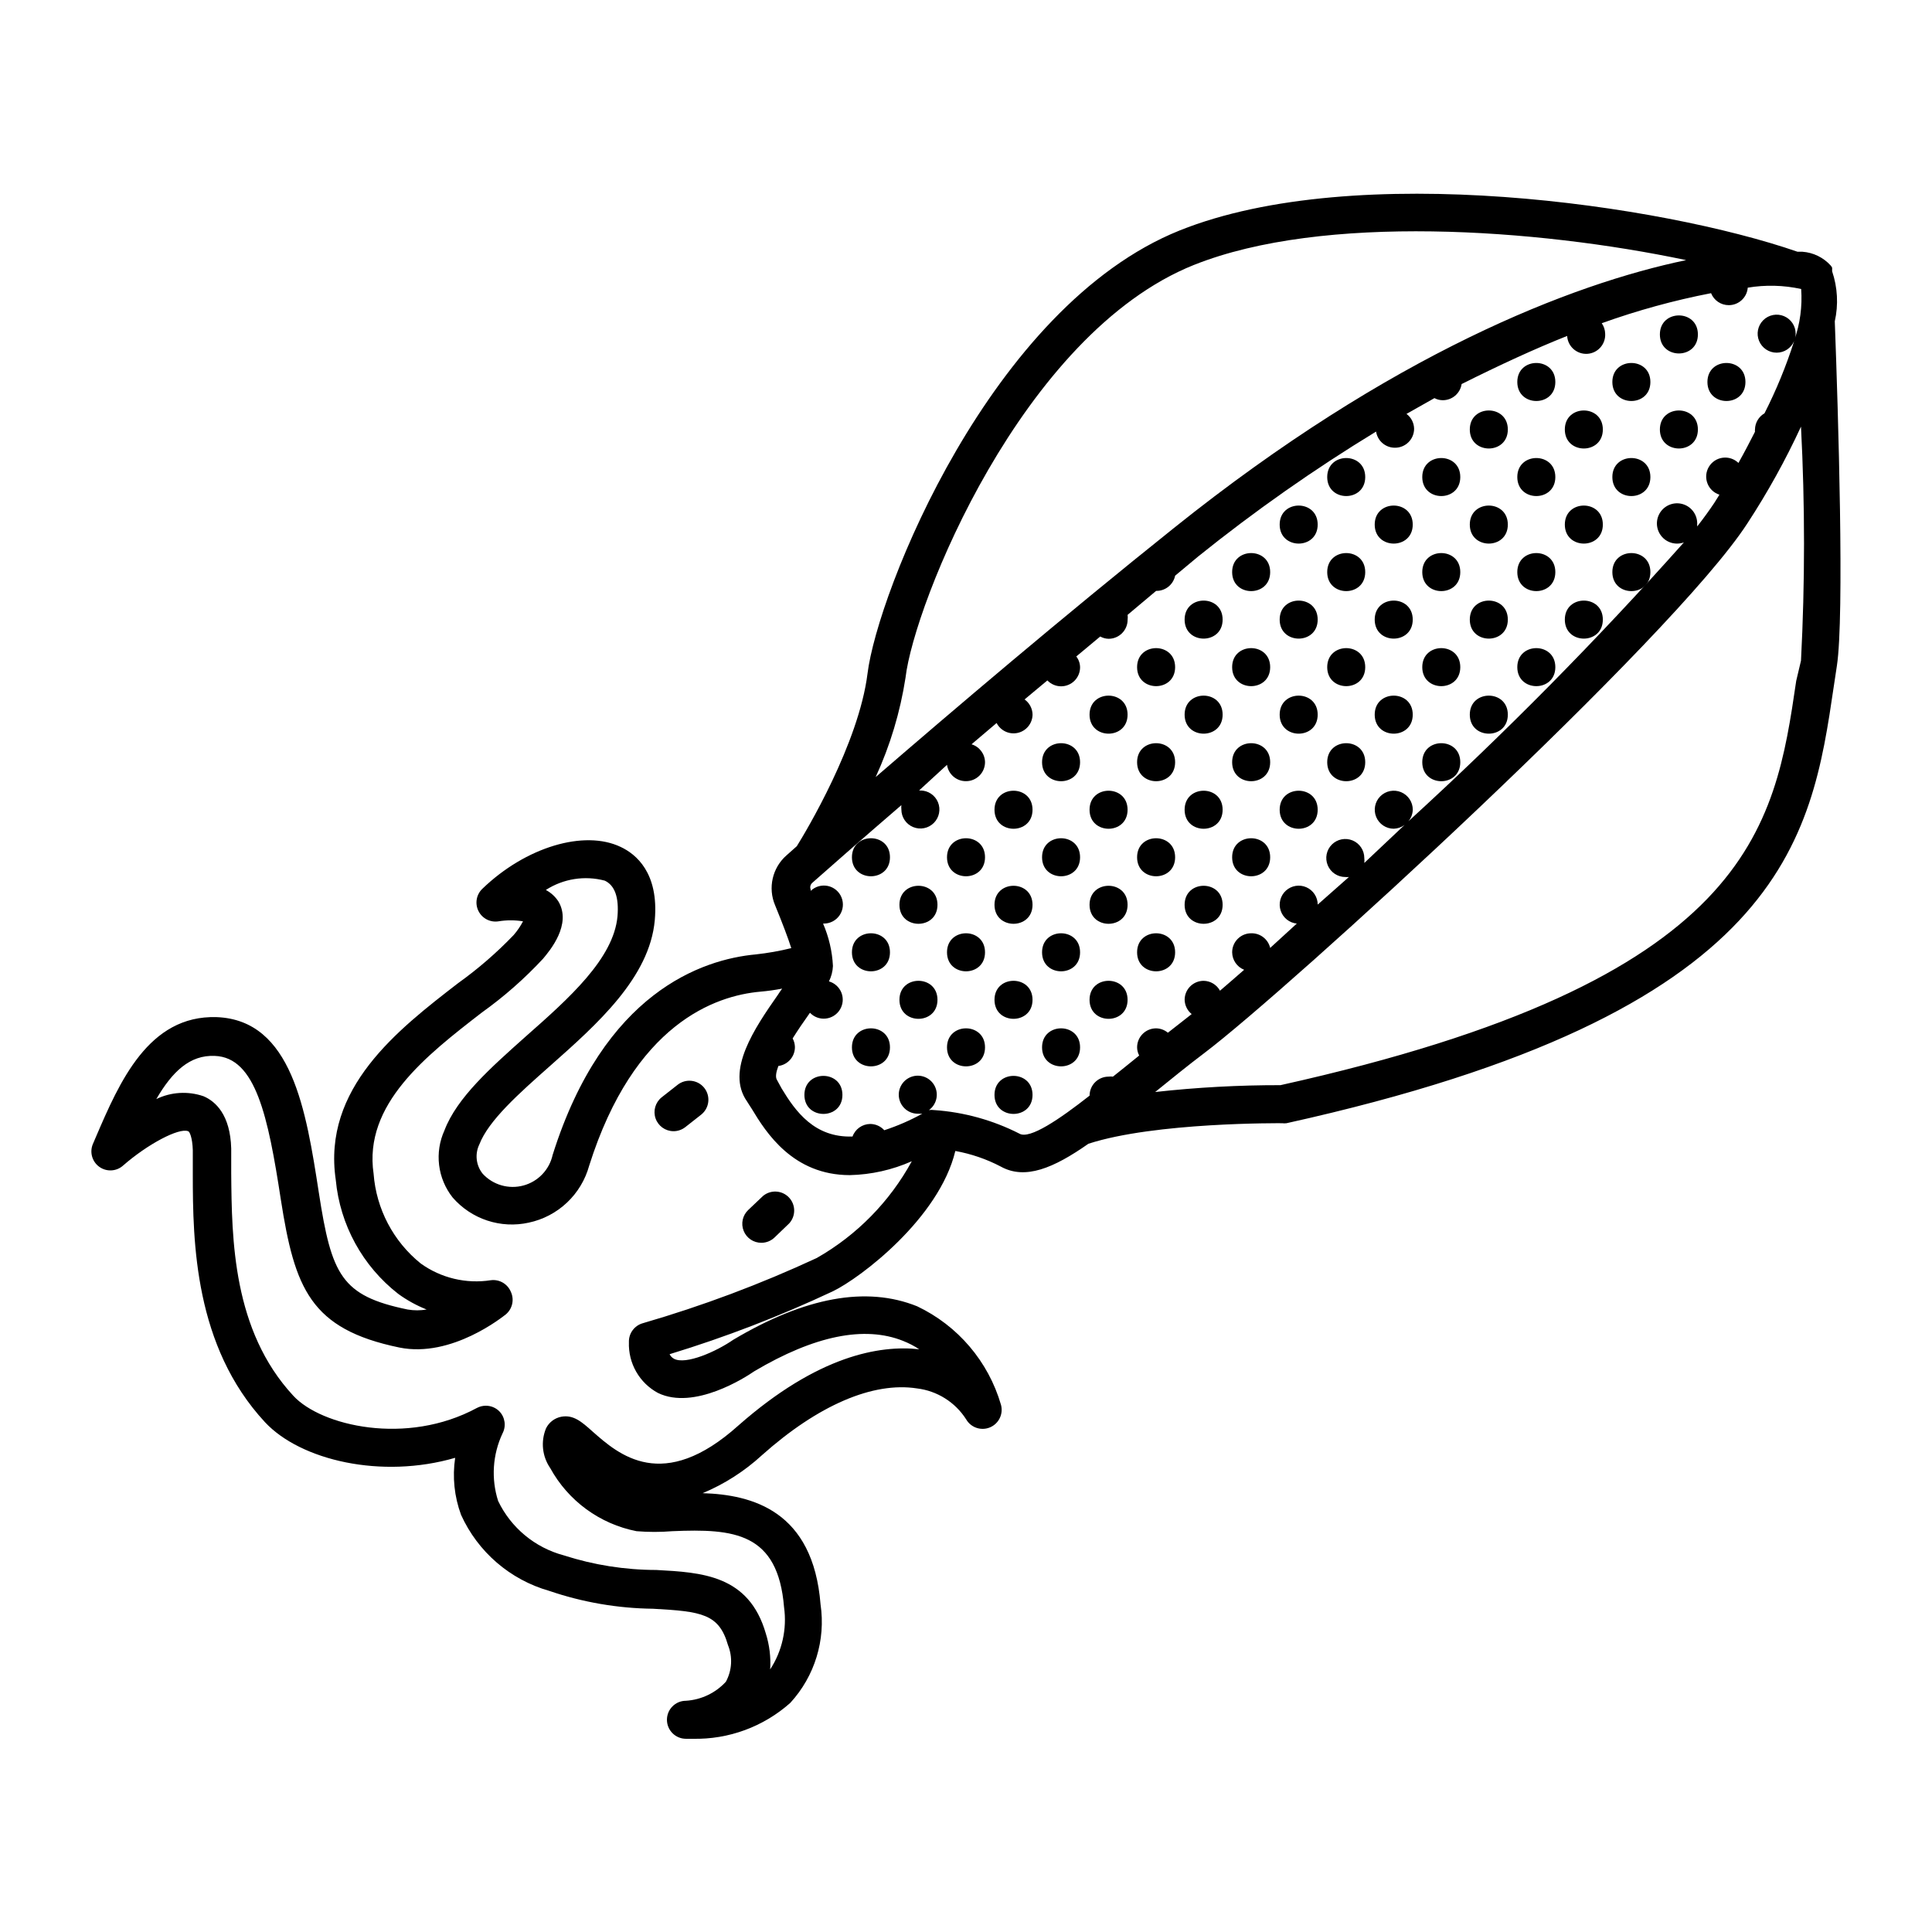 <?xml version="1.0" encoding="UTF-8"?>
<!-- Uploaded to: SVG Repo, www.svgrepo.com, Generator: SVG Repo Mixer Tools -->
<svg fill="#000000" width="800px" height="800px" version="1.1" viewBox="144 144 512 512" xmlns="http://www.w3.org/2000/svg">
 <g>
  <path d="m387.05 490.18c-13.434-5.406-29.676-2.453-48.719 8.867-4.586 3.176-12.594 6.699-15.719 5.039-0.504-0.273-0.91-0.695-1.16-1.211 14.809-4.516 29.27-10.09 43.277-16.676 7.305-3.527 28.164-19.348 32.445-37.18 4.199 0.762 8.262 2.152 12.043 4.133 6.449 3.578 13.957 0.453 23.227-6.047 17.684-5.742 50.984-5.441 51.34-5.441h-0.004c0.387 0.051 0.773 0.051 1.16 0 132.3-29.27 139.05-75.168 145.05-115.88l0.805-5.34c2.016-13.148 0.352-67.008-0.555-91.289v-0.004c0.988-4.398 0.742-8.98-0.703-13.25v-0.957c-0.105-0.219-0.242-0.422-0.402-0.605-1.93-2.117-4.602-3.418-7.457-3.625h-1.309c-35.922-12.445-116.98-24.383-163.74-5.644-50.129 20.152-80.105 96.078-82.727 117.44-2.316 18.539-16.375 41.969-18.742 45.746l-2.719 2.418h-0.004c-3.762 3.301-4.981 8.645-3.019 13.25 2.066 5.039 3.426 8.664 4.281 11.336-3.082 0.766-6.215 1.32-9.371 1.664-14.258 1.309-40.305 10.078-53.855 53.102h-0.004c-0.859 3.945-3.844 7.082-7.742 8.141-3.894 1.059-8.059-0.137-10.797-3.102-1.773-2.195-2.129-5.215-0.906-7.762 2.469-6.398 10.43-13.453 18.844-20.906 12.344-10.934 26.301-23.328 27.66-38.543 1.109-12.594-5.039-17.531-9.02-19.398-9.672-4.637-25.191 0-36.676 11.082l-0.004 0.004c-1.594 1.523-2.012 3.91-1.027 5.883 0.98 1.977 3.133 3.082 5.312 2.734 2.152-0.352 4.344-0.352 6.496 0-0.684 1.297-1.512 2.512-2.469 3.625-4.5 4.695-9.422 8.961-14.711 12.746-16.07 12.395-36.023 27.859-32.445 52.145 1.117 11.934 7.117 22.871 16.578 30.23 2.32 1.684 4.84 3.07 7.504 4.129-1.668 0.285-3.371 0.285-5.035 0-17.582-3.629-20.152-9.117-23.527-30.934-3.375-21.816-7.106-45.797-27.105-46.551-18.039-0.555-25.746 17.23-31.992 31.789l-0.754 1.762-0.004 0.004c-0.953 2.168-0.27 4.707 1.648 6.102 1.914 1.395 4.543 1.266 6.312-0.309 6.5-5.691 14.812-10.078 17.23-9.117 0.402 0 1.16 1.715 1.258 5.039v6.297c0 18.188 0.453 45.645 19.145 65.797 9.422 10.078 30.832 15.113 50.383 9.422-0.762 5.086-0.223 10.285 1.562 15.113 4.449 9.828 13 17.199 23.375 20.152 8.859 3.027 18.148 4.625 27.508 4.734 12.898 0.707 17.48 1.359 19.852 9.621v0.004c1.281 3.16 1.078 6.727-0.555 9.723-2.746 2.981-6.535 4.785-10.578 5.039-2.785 0-5.039 2.254-5.039 5.035 0 2.785 2.254 5.039 5.039 5.039h1.812c9.508 0.207 18.742-3.195 25.844-9.523 6.469-7.047 9.41-16.633 8.012-26.094-1.965-24.836-18.137-29.07-31.234-29.473v-0.004c5.785-2.418 11.102-5.828 15.719-10.074 14.863-13.25 29.422-19.496 41.059-17.684 5.363 0.641 10.152 3.656 13.051 8.211 1.27 2.188 3.965 3.09 6.297 2.117 2.344-0.977 3.598-3.547 2.922-5.996-3.34-11.473-11.426-20.973-22.219-26.098zm-86.051 33.152c-2.82-2.519-5.039-4.484-8.262-3.879-1.75 0.336-3.242 1.473-4.031 3.07-1.438 3.473-1.023 7.438 1.109 10.531 4.762 8.691 13.145 14.82 22.871 16.727 3.152 0.258 6.32 0.258 9.473 0 16.375-0.707 28.012 0.352 29.625 20.152 0.805 5.754-0.5 11.609-3.68 16.473 0.211-3.215-0.184-6.445-1.156-9.52-4.484-15.516-16.977-16.172-29.02-16.828-8.332-0.012-16.609-1.32-24.539-3.879-7.617-2.035-13.969-7.297-17.379-14.41-1.879-5.894-1.465-12.281 1.156-17.883 1.031-1.941 0.688-4.328-0.855-5.894-0.949-0.945-2.238-1.469-3.578-1.461-0.824 0.004-1.637 0.211-2.367 0.602-18.641 10.078-41.262 4.734-48.617-3.223-16.07-17.332-16.324-41.414-16.473-59.047v-6.5c-0.25-8.918-4.133-12.496-7.356-13.855-4.102-1.406-8.594-1.133-12.496 0.758 4.231-7.254 8.867-11.738 15.516-11.438 10.832 0.402 14.105 16.02 17.48 38.039 3.68 23.527 7.758 34.359 31.438 39.246 13.906 2.82 27.559-8.312 28.164-8.766h0.004c1.762-1.461 2.32-3.922 1.359-5.996-0.875-2.121-3.07-3.383-5.34-3.074-6.523 1.008-13.18-0.582-18.539-4.434-7.273-5.859-11.793-14.465-12.496-23.777-2.719-18.438 13.957-31.336 28.668-42.723 5.875-4.195 11.309-8.973 16.223-14.258 1.863-2.215 7.609-9.07 4.133-15.113l-0.004-0.004c-0.832-1.316-1.996-2.391-3.375-3.121 4.629-2.981 10.297-3.879 15.617-2.469 2.672 1.258 3.777 4.434 3.375 9.422-1.008 11.234-12.848 21.766-24.336 31.891-9.32 8.312-18.188 16.172-21.512 24.836h0.004c-1.32 2.883-1.816 6.074-1.434 9.223 0.383 3.148 1.629 6.129 3.598 8.613 2.453 2.816 5.617 4.926 9.164 6.094 3.547 1.172 7.344 1.363 10.988 0.555 3.801-0.805 7.309-2.641 10.133-5.309 2.828-2.664 4.863-6.059 5.891-9.805 11.891-37.586 33.402-45.039 45.344-46.098h-0.004c1.945-0.168 3.879-0.438 5.797-0.809-0.402 0.555-0.805 1.109-1.109 1.613-6.195 8.867-13.906 20.152-8.211 28.266 0.402 0.605 0.805 1.309 1.258 1.965 3.777 6.297 10.934 17.582 25.996 17.582 5.664-0.129 11.246-1.379 16.426-3.68-5.856 10.723-14.578 19.602-25.191 25.645-14.906 6.922-30.316 12.699-46.098 17.281-2.242 0.629-3.766 2.711-3.68 5.039-0.098 2.738 0.57 5.449 1.934 7.828 1.359 2.379 3.363 4.324 5.777 5.621 9.574 4.637 23.176-4.133 25.492-5.742 15.973-9.473 29.223-12.141 39.449-8.062v0.004c1.5 0.586 2.934 1.328 4.281 2.215-10.48-1.16-26.852 1.664-47.863 20.152-20.102 18.086-31.789 7.758-38.742 1.613zm159.46-309.14c34.109-13.602 90.688-9.621 130.39-1.258-30.23 6.297-77.988 24.738-135.68 70.938-29.625 23.68-58.793 48.516-79.098 66.051l-0.004-0.008c3.844-8.375 6.504-17.242 7.91-26.348 2.219-19.297 30.734-91.09 76.48-109.38zm23.074 217.39v-0.004c-11.16-0.023-22.312 0.582-33.402 1.816 4.231-3.426 8.566-6.953 13.098-10.379 21.914-16.574 124.09-109.83 143.84-140.31 5.359-8.188 10.109-16.758 14.211-25.645 1.07 20.66 1.07 41.359 0 62.02l-1.262 5.34c-5.742 39.047-11.688 79.402-136.68 107.16zm-121.21-42.824-0.004-0.004c1.676 0.008 3.246-0.82 4.188-2.207 0.941-1.387 1.133-3.148 0.508-4.703-0.621-1.559-1.98-2.699-3.617-3.051-1.641-0.352-3.348 0.133-4.555 1.297v-0.352c-0.254-0.613-0.09-1.32 0.406-1.766 4.383-3.879 12.746-11.234 23.629-20.605h-0.004c-0.043 0.387-0.043 0.773 0 1.16 0 2.039 1.23 3.875 3.113 4.656 1.883 0.777 4.047 0.348 5.488-1.094s1.871-3.609 1.094-5.492c-0.781-1.883-2.617-3.109-4.656-3.109h-0.352l7.406-6.801c0.352 2.504 2.508 4.359 5.039 4.332 1.336 0 2.617-0.531 3.562-1.477 0.941-0.941 1.473-2.223 1.473-3.562-0.035-2.188-1.48-4.102-3.574-4.734l6.648-5.644v0.004c1.055 2.059 3.375 3.133 5.629 2.609 2.25-0.523 3.856-2.516 3.894-4.828-0.023-1.602-0.809-3.102-2.117-4.031l6.047-5.039v0.004c0.945 0.992 2.254 1.555 3.625 1.559 1.336 0 2.617-0.531 3.562-1.473 0.945-0.945 1.477-2.227 1.477-3.562-0.012-1.043-0.363-2.055-1.008-2.875l6.348-5.289c0.68 0.383 1.441 0.59 2.219 0.605 1.336 0 2.617-0.531 3.562-1.477 0.945-0.945 1.477-2.227 1.477-3.562 0.051-0.434 0.051-0.875 0-1.309l7.555-6.348c2.434 0.047 4.551-1.648 5.039-4.031l6.047-5.039c14.996-12.066 30.766-23.137 47.207-33.148 0.375 2.484 2.523 4.309 5.035 4.281 1.336 0 2.617-0.531 3.562-1.477 0.945-0.945 1.477-2.227 1.477-3.562-0.031-1.551-0.773-3-2.016-3.93l7.406-4.18c0.668 0.359 1.41 0.547 2.168 0.555 2.512 0.027 4.66-1.801 5.035-4.285 10.078-5.039 19.348-9.32 27.961-12.746h0.004c0.164 2.785 2.555 4.902 5.34 4.738 1.336-0.082 2.586-0.688 3.473-1.691 0.887-1 1.344-2.312 1.262-3.652-0.023-0.992-0.336-1.957-0.906-2.769 9.438-3.391 19.121-6.051 28.969-7.961 0.766 1.918 2.621 3.176 4.684 3.176 2.633 0.008 4.828-2.012 5.039-4.637 4.699-0.785 9.504-0.668 14.156 0.355 0.328 4.594-0.289 9.203-1.812 13.551 0.219-0.547 0.336-1.125 0.352-1.715 0-2.035-1.227-3.871-3.109-4.652s-4.047-0.348-5.488 1.09c-1.441 1.441-1.875 3.609-1.094 5.492s2.617 3.109 4.656 3.109c2.019 0 3.844-1.211 4.633-3.074-2.098 6.586-4.727 12.988-7.859 19.148-1.535 0.883-2.488 2.508-2.519 4.281-0.023 0.199-0.023 0.402 0 0.605-1.359 2.672-2.769 5.391-4.383 8.262-1.102-1.074-2.637-1.582-4.164-1.383-1.527 0.199-2.879 1.086-3.668 2.406-0.793 1.32-0.938 2.93-0.391 4.371 0.543 1.441 1.719 2.551 3.188 3.019l-1.359 2.168c-1.211 1.812-2.719 3.93-4.535 6.246v-0.504h-0.004c0.129-2.356-1.297-4.512-3.512-5.312s-4.695-0.059-6.102 1.832c-1.406 1.887-1.41 4.477-0.008 6.367 1.402 1.895 3.879 2.644 6.098 1.848-23.059 25.867-47.422 50.535-73.004 73.91 0.719-0.867 1.129-1.949 1.16-3.074 0-2.039-1.227-3.875-3.109-4.656-1.883-0.777-4.051-0.348-5.492 1.094-1.441 1.441-1.871 3.606-1.094 5.488 0.781 1.883 2.617 3.113 4.656 3.113 1.039-0.035 2.043-0.387 2.871-1.008l-10.68 10.078v-0.004c0.051-0.434 0.051-0.875 0-1.309 0-2.039-1.227-3.875-3.109-4.656-1.883-0.777-4.051-0.348-5.492 1.094-1.441 1.441-1.871 3.606-1.09 5.488 0.777 1.883 2.617 3.113 4.652 3.113 0.32 0.023 0.641 0.023 0.957 0l-8.262 7.305c-0.012-1.992-1.191-3.789-3.012-4.59-1.82-0.801-3.941-0.453-5.414 0.887-1.473 1.336-2.019 3.418-1.395 5.305 0.621 1.891 2.301 3.238 4.277 3.434l-7.051 6.449c-0.551-2.32-2.652-3.941-5.039-3.879-2.781 0-5.039 2.258-5.039 5.039 0.02 2.047 1.273 3.879 3.176 4.637-2.266 2.016-4.434 3.828-6.398 5.543v-0.004c-0.871-1.586-2.523-2.586-4.332-2.617-2.785 0-5.039 2.254-5.039 5.035 0.039 1.473 0.719 2.852 1.863 3.781l-2.82 2.215-3.477 2.719v0.004c-0.879-0.73-1.98-1.141-3.125-1.16-2.781 0-5.039 2.254-5.039 5.039 0.008 0.754 0.195 1.5 0.555 2.164l-3.93 3.176-3.023 2.418c-0.383-0.051-0.773-0.051-1.156 0-2.785 0-5.039 2.254-5.039 5.039-7.961 6.246-15.871 11.637-18.59 10.078v-0.004c-7.027-3.582-14.703-5.707-22.57-6.246-0.469-0.074-0.945-0.074-1.41 0 2.019-1.465 2.66-4.191 1.508-6.406-1.152-2.211-3.754-3.25-6.113-2.434-2.359 0.816-3.766 3.234-3.309 5.688 0.461 2.457 2.648 4.203 5.141 4.109 0.336 0.023 0.672 0.023 1.008 0-3.215 1.773-6.586 3.242-10.074 4.383-0.953-1.055-2.309-1.66-3.731-1.664-2.102 0.023-3.969 1.348-4.684 3.328-10.078 0.352-15.113-6.648-18.793-12.746l-1.211-2.219c-0.504-0.754-0.25-2.117 0.352-3.727h0.004c2.523-0.332 4.402-2.492 4.383-5.039-0.02-0.793-0.227-1.57-0.605-2.266 1.461-2.316 2.973-4.535 4.031-5.996l0.555-0.805v-0.004c1.082 1.141 2.629 1.711 4.191 1.543 1.562-0.168 2.957-1.055 3.769-2.398 0.816-1.344 0.957-2.988 0.383-4.453-0.574-1.461-1.797-2.57-3.305-3.004 0.633-1.27 0.996-2.66 1.055-4.078-0.191-3.875-1.078-7.68-2.617-11.238z"/>
  <path d="m593.96 232.63c0 6.719-10.074 6.719-10.074 0s10.074-6.719 10.074 0"/>
  <path d="m593.96 257.82c0 6.715-10.074 6.715-10.074 0 0-6.719 10.074-6.719 10.074 0"/>
  <path d="m581.37 270.42c0 6.719-10.078 6.719-10.078 0 0-6.715 10.078-6.715 10.078 0"/>
  <path d="m606.56 245.23c0 6.719-10.074 6.719-10.074 0 0-6.715 10.074-6.715 10.074 0"/>
  <path d="m581.37 295.61c0 6.719-10.078 6.719-10.078 0s10.078-6.719 10.078 0"/>
  <path d="m568.77 257.82c0 6.715-10.074 6.715-10.074 0 0-6.719 10.074-6.719 10.074 0"/>
  <path d="m581.37 245.23c0 6.719-10.078 6.719-10.078 0 0-6.715 10.078-6.715 10.078 0"/>
  <path d="m568.77 283.02c0 6.715-10.074 6.715-10.074 0 0-6.719 10.074-6.719 10.074 0"/>
  <path d="m568.77 308.2c0 6.719-10.074 6.719-10.074 0 0-6.715 10.074-6.715 10.074 0"/>
  <path d="m556.18 320.8c0 6.715-10.078 6.715-10.078 0 0-6.719 10.078-6.719 10.078 0"/>
  <path d="m543.59 257.82c0 6.715-10.078 6.715-10.078 0 0-6.719 10.078-6.719 10.078 0"/>
  <path d="m556.18 245.23c0 6.719-10.078 6.719-10.078 0 0-6.715 10.078-6.715 10.078 0"/>
  <path d="m543.59 283.02c0 6.715-10.078 6.715-10.078 0 0-6.719 10.078-6.719 10.078 0"/>
  <path d="m530.99 295.61c0 6.719-10.074 6.719-10.074 0s10.074-6.719 10.074 0"/>
  <path d="m556.18 270.42c0 6.719-10.078 6.719-10.078 0 0-6.715 10.078-6.715 10.078 0"/>
  <path d="m543.59 308.2c0 6.719-10.078 6.719-10.078 0 0-6.715 10.078-6.715 10.078 0"/>
  <path d="m530.99 320.8c0 6.715-10.074 6.715-10.074 0 0-6.719 10.074-6.719 10.074 0"/>
  <path d="m556.18 295.61c0 6.719-10.078 6.719-10.078 0s10.078-6.719 10.078 0"/>
  <path d="m543.59 333.39c0 6.719-10.078 6.719-10.078 0s10.078-6.719 10.078 0"/>
  <path d="m530.99 345.99c0 6.719-10.074 6.719-10.074 0 0-6.715 10.074-6.715 10.074 0"/>
  <path d="m518.39 283.02c0 6.715-10.078 6.715-10.078 0 0-6.719 10.078-6.719 10.078 0"/>
  <path d="m530.99 270.42c0 6.719-10.074 6.719-10.074 0 0-6.715 10.074-6.715 10.074 0"/>
  <path d="m518.39 308.2c0 6.719-10.078 6.719-10.078 0 0-6.715 10.078-6.715 10.078 0"/>
  <path d="m518.39 333.39c0 6.719-10.078 6.719-10.078 0s10.078-6.719 10.078 0"/>
  <path d="m505.8 345.99c0 6.719-10.074 6.719-10.074 0 0-6.715 10.074-6.715 10.074 0"/>
  <path d="m493.2 283.02c0 6.715-10.074 6.715-10.074 0 0-6.719 10.074-6.719 10.074 0"/>
  <path d="m505.8 270.42c0 6.719-10.074 6.719-10.074 0 0-6.715 10.074-6.715 10.074 0"/>
  <path d="m493.2 308.2c0 6.719-10.074 6.719-10.074 0 0-6.715 10.074-6.715 10.074 0"/>
  <path d="m505.8 295.61c0 6.719-10.074 6.719-10.074 0s10.074-6.719 10.074 0"/>
  <path d="m493.2 333.39c0 6.719-10.074 6.719-10.074 0s10.074-6.719 10.074 0"/>
  <path d="m505.8 320.8c0 6.715-10.074 6.715-10.074 0 0-6.719 10.074-6.719 10.074 0"/>
  <path d="m493.2 358.59c0 6.719-10.074 6.719-10.074 0s10.074-6.719 10.074 0"/>
  <path d="m480.61 371.18c0 6.719-10.078 6.719-10.078 0 0-6.715 10.078-6.715 10.078 0"/>
  <path d="m468.01 308.2c0 6.719-10.074 6.719-10.074 0 0-6.715 10.074-6.715 10.074 0"/>
  <path d="m480.61 295.61c0 6.719-10.078 6.719-10.078 0s10.078-6.719 10.078 0"/>
  <path d="m468.01 333.39c0 6.719-10.074 6.719-10.074 0s10.074-6.719 10.074 0"/>
  <path d="m480.61 320.8c0 6.715-10.078 6.715-10.078 0 0-6.719 10.078-6.719 10.078 0"/>
  <path d="m468.01 358.59c0 6.719-10.074 6.719-10.074 0s10.074-6.719 10.074 0"/>
  <path d="m480.61 345.99c0 6.719-10.078 6.719-10.078 0 0-6.715 10.078-6.715 10.078 0"/>
  <path d="m468.01 383.78c0 6.715-10.074 6.715-10.074 0 0-6.719 10.074-6.719 10.074 0"/>
  <path d="m455.42 396.37c0 6.719-10.078 6.719-10.078 0s10.078-6.719 10.078 0"/>
  <path d="m442.82 333.39c0 6.719-10.078 6.719-10.078 0s10.078-6.719 10.078 0"/>
  <path d="m455.42 320.8c0 6.715-10.078 6.715-10.078 0 0-6.719 10.078-6.719 10.078 0"/>
  <path d="m442.82 358.59c0 6.719-10.078 6.719-10.078 0s10.078-6.719 10.078 0"/>
  <path d="m455.42 345.99c0 6.719-10.078 6.719-10.078 0 0-6.715 10.078-6.715 10.078 0"/>
  <path d="m442.82 383.78c0 6.715-10.078 6.715-10.078 0 0-6.719 10.078-6.719 10.078 0"/>
  <path d="m455.42 371.18c0 6.719-10.078 6.719-10.078 0 0-6.715 10.078-6.715 10.078 0"/>
  <path d="m442.82 408.96c0 6.719-10.078 6.719-10.078 0 0-6.715 10.078-6.715 10.078 0"/>
  <path d="m430.23 421.56c0 6.715-10.074 6.715-10.074 0 0-6.719 10.074-6.719 10.074 0"/>
  <path d="m417.63 358.59c0 6.719-10.078 6.719-10.078 0s10.078-6.719 10.078 0"/>
  <path d="m430.23 345.99c0 6.719-10.074 6.719-10.074 0 0-6.715 10.074-6.715 10.074 0"/>
  <path d="m417.63 383.78c0 6.715-10.078 6.715-10.078 0 0-6.719 10.078-6.719 10.078 0"/>
  <path d="m405.04 396.37c0 6.719-10.074 6.719-10.074 0s10.074-6.719 10.074 0"/>
  <path d="m430.23 371.18c0 6.719-10.074 6.719-10.074 0 0-6.715 10.074-6.715 10.074 0"/>
  <path d="m417.63 408.96c0 6.719-10.078 6.719-10.078 0 0-6.715 10.078-6.715 10.078 0"/>
  <path d="m405.04 421.56c0 6.715-10.074 6.715-10.074 0 0-6.719 10.074-6.719 10.074 0"/>
  <path d="m430.23 396.37c0 6.719-10.074 6.719-10.074 0s10.074-6.719 10.074 0"/>
  <path d="m417.63 434.16c0 6.719-10.078 6.719-10.078 0s10.078-6.719 10.078 0"/>
  <path d="m392.44 383.78c0 6.715-10.078 6.715-10.078 0 0-6.719 10.078-6.719 10.078 0"/>
  <path d="m405.04 371.18c0 6.719-10.074 6.719-10.074 0 0-6.715 10.074-6.715 10.074 0"/>
  <path d="m392.44 408.96c0 6.719-10.078 6.719-10.078 0 0-6.715 10.078-6.715 10.078 0"/>
  <path d="m379.85 421.56c0 6.715-10.078 6.715-10.078 0 0-6.719 10.078-6.719 10.078 0"/>
  <path d="m379.85 371.18c0 6.719-10.078 6.719-10.078 0 0-6.715 10.078-6.715 10.078 0"/>
  <path d="m379.85 396.37c0 6.719-10.078 6.719-10.078 0s10.078-6.719 10.078 0"/>
  <path d="m367.25 434.16c0 6.719-10.074 6.719-10.074 0s10.074-6.719 10.074 0"/>
  <path d="m346.24 460.91-3.93 3.727c-1.516 1.418-2.004 3.617-1.238 5.543 0.77 1.93 2.641 3.188 4.715 3.172 1.297-0.004 2.543-0.508 3.477-1.41l3.879-3.727c1.785-1.949 1.762-4.945-0.051-6.863-1.816-1.922-4.805-2.113-6.852-0.441z"/>
  <path d="m322.46 443.78c1.133 0.008 2.231-0.367 3.125-1.059l4.231-3.324v-0.004c1.055-0.832 1.73-2.047 1.883-3.383 0.152-1.332-0.234-2.672-1.074-3.719-1.73-2.16-4.883-2.519-7.055-0.805l-4.231 3.324c-1.664 1.336-2.309 3.57-1.605 5.586 0.699 2.016 2.594 3.367 4.727 3.383z"/>
 </g>
</svg>
